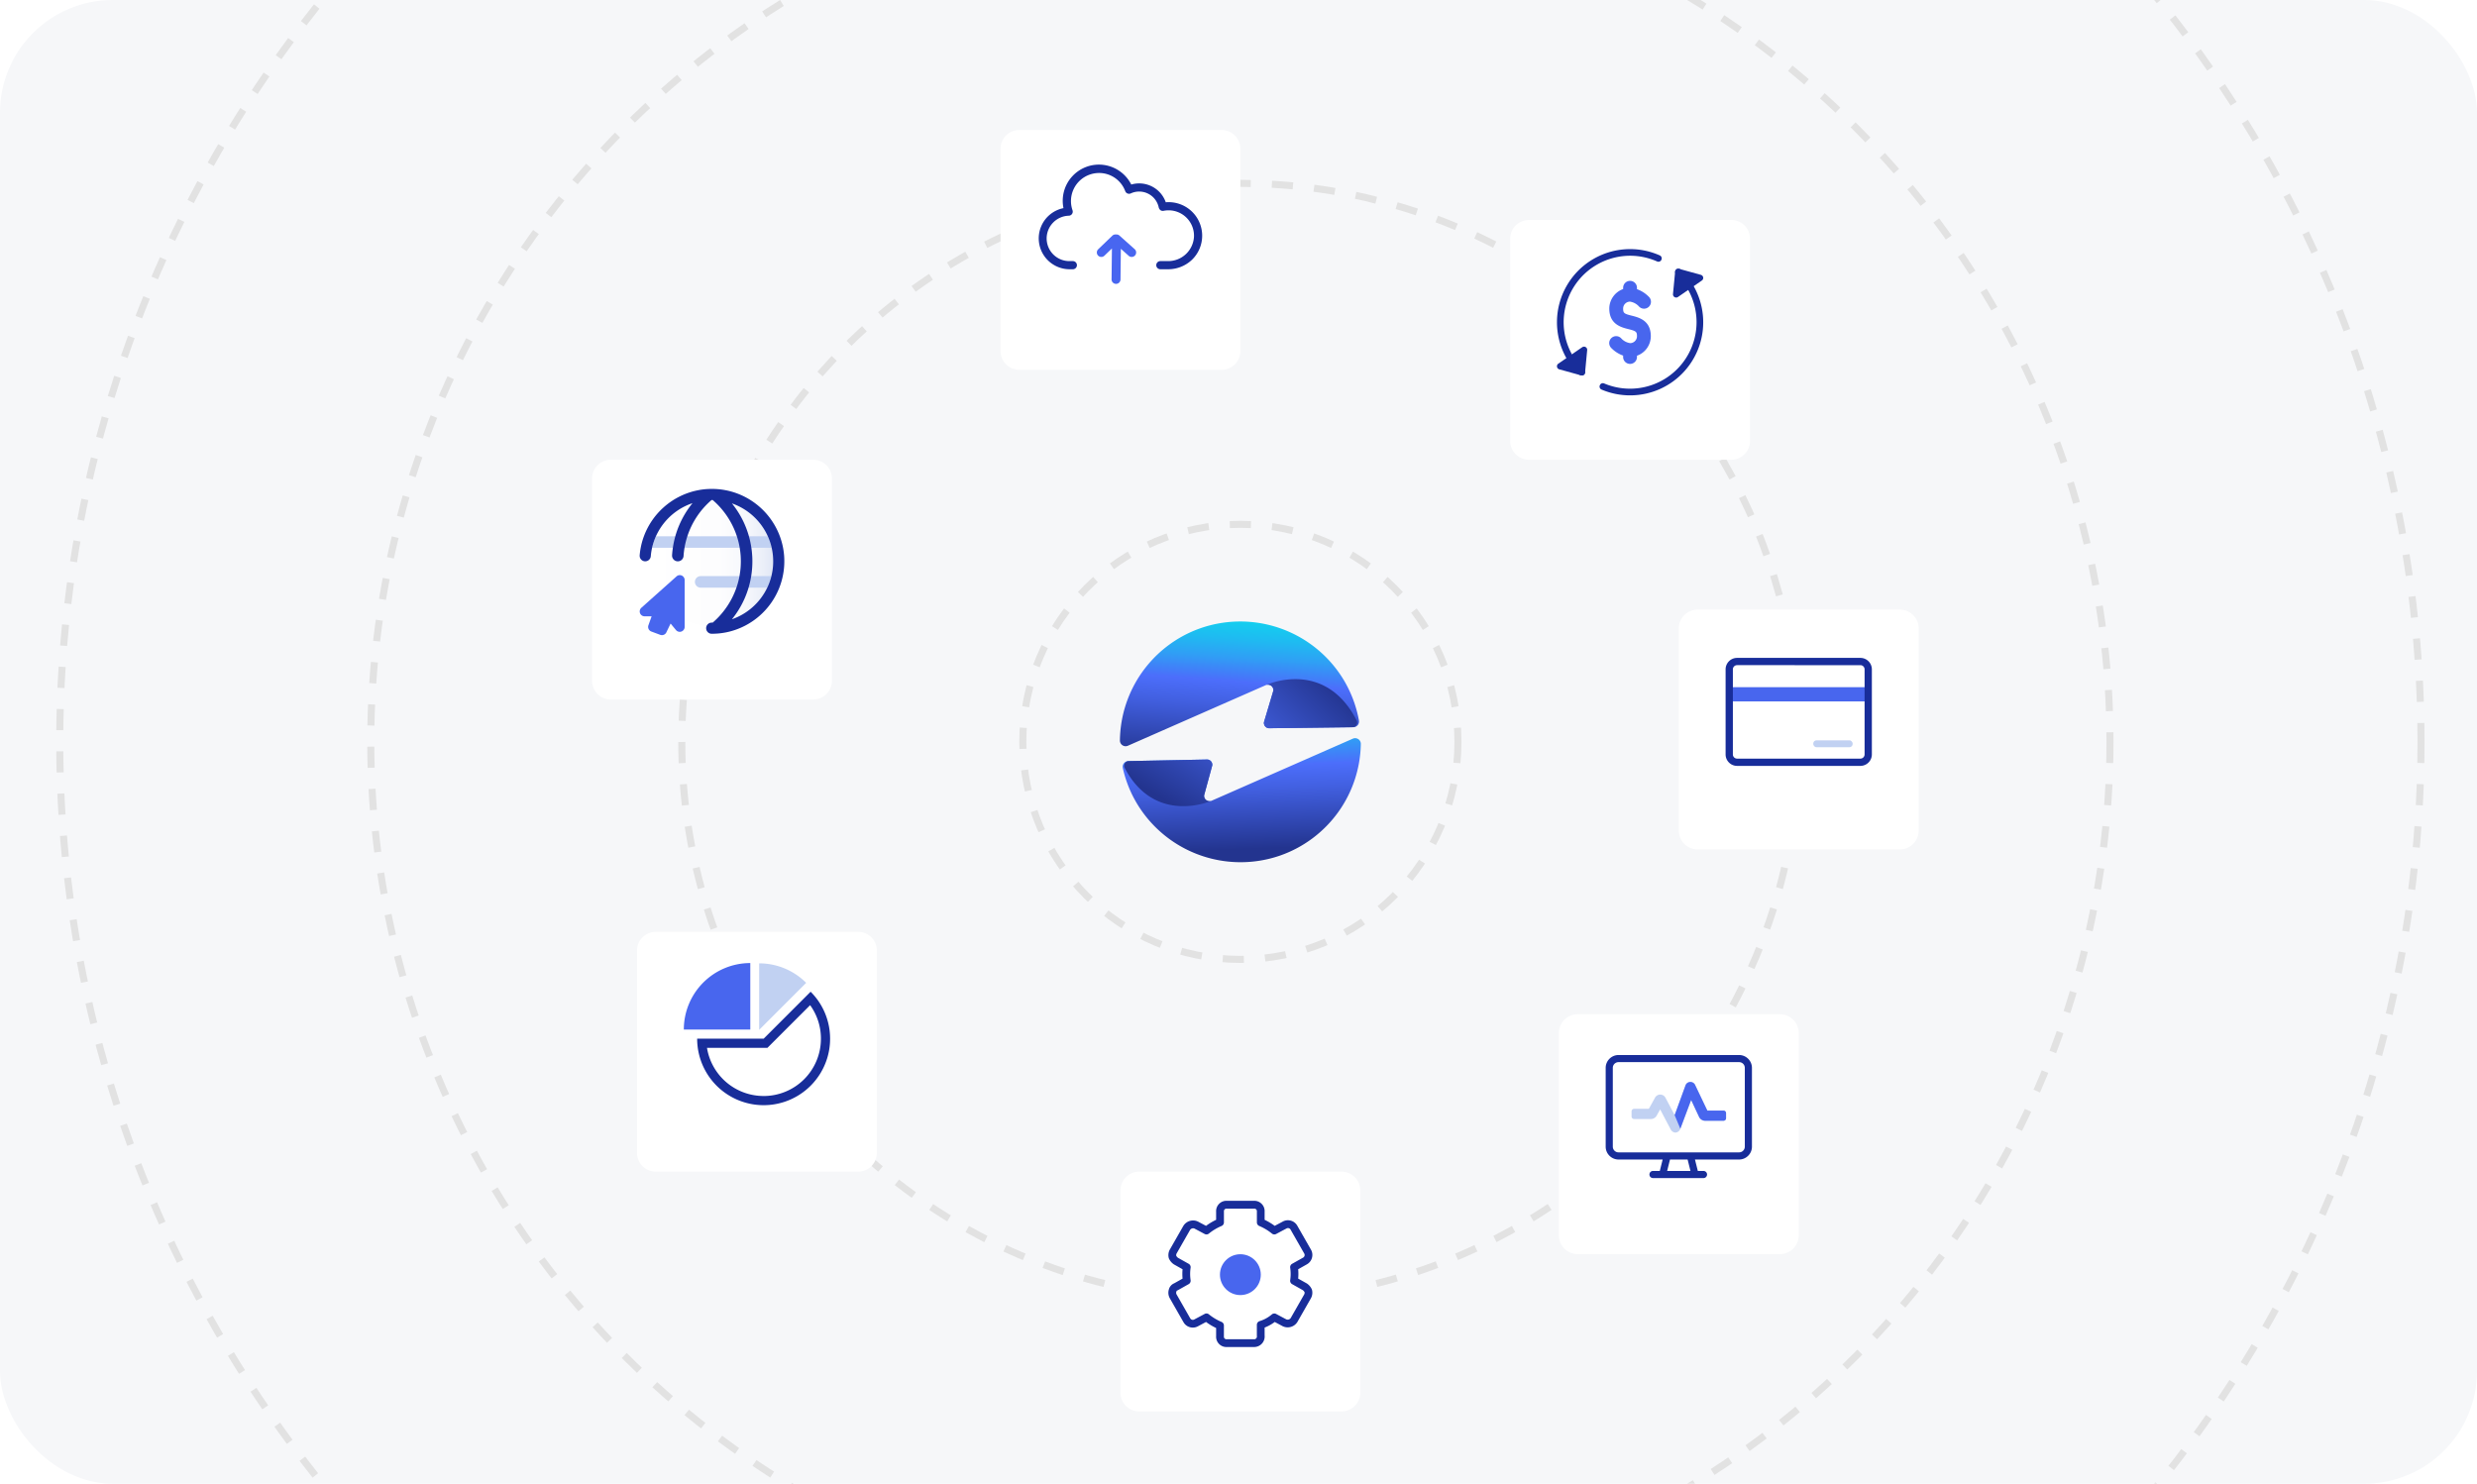 <svg id="Group_48018" data-name="Group 48018" xmlns="http://www.w3.org/2000/svg" xmlns:xlink="http://www.w3.org/1999/xlink" width="703" height="421.162" viewBox="0 0 703 421.162">
  <defs>
    <clipPath id="clip-path">
      <rect id="Rectangle_54785" data-name="Rectangle 54785" width="703" height="421.162" rx="32" fill="#f6f7f9"/>
    </clipPath>
    <linearGradient id="linear-gradient" x1="0.452" y1="-0.549" x2="0.553" y2="0.903" gradientUnits="objectBoundingBox">
      <stop offset="0" stop-color="#0ae0ed"/>
      <stop offset="0.098" stop-color="#0cdbed"/>
      <stop offset="0.198" stop-color="#13cfef"/>
      <stop offset="0.3" stop-color="#1fbaf1"/>
      <stop offset="0.403" stop-color="#309ef5"/>
      <stop offset="0.505" stop-color="#4579f9"/>
      <stop offset="0.533" stop-color="#4c6efb"/>
      <stop offset="0.659" stop-color="#4260e1"/>
      <stop offset="0.927" stop-color="#293d9f"/>
      <stop offset="0.992" stop-color="#23348f"/>
    </linearGradient>
    <linearGradient id="linear-gradient-2" x1="2.781" y1="-2.371" x2="0.4" y2="0.602" xlink:href="#linear-gradient"/>
    <linearGradient id="linear-gradient-3" x1="0.651" y1="-0.277" x2="0.454" y2="1.159" xlink:href="#linear-gradient"/>
    <linearGradient id="linear-gradient-4" x1="-2.066" y1="2.499" x2="0.763" y2="0.342" xlink:href="#linear-gradient"/>
    <filter id="Path_55829" x="413.606" y="47.431" width="98.067" height="98.067" filterUnits="userSpaceOnUse">
      <feOffset dy="5" input="SourceAlpha"/>
      <feGaussianBlur stdDeviation="5" result="blur"/>
      <feFlood flood-opacity="0.078"/>
      <feComposite operator="in" in2="blur"/>
      <feComposite in="SourceGraphic"/>
    </filter>
    <filter id="Path_55829-2" x="268.965" y="21.906" width="98.067" height="98.067" filterUnits="userSpaceOnUse">
      <feOffset dy="5" input="SourceAlpha"/>
      <feGaussianBlur stdDeviation="5" result="blur-2"/>
      <feFlood flood-opacity="0.078"/>
      <feComposite operator="in" in2="blur-2"/>
      <feComposite in="SourceGraphic"/>
    </filter>
    <filter id="Path_55829-3" x="153.039" y="115.498" width="98.067" height="98.067" filterUnits="userSpaceOnUse">
      <feOffset dy="5" input="SourceAlpha"/>
      <feGaussianBlur stdDeviation="5" result="blur-3"/>
      <feFlood flood-opacity="0.078"/>
      <feComposite operator="in" in2="blur-3"/>
      <feComposite in="SourceGraphic"/>
    </filter>
    <linearGradient id="linear-gradient-5" y1="0.5" x2="1" y2="0.5" gradientUnits="objectBoundingBox">
      <stop offset="0" stop-color="#fff"/>
      <stop offset="0.559" stop-color="#fdfdfe"/>
      <stop offset="0.76" stop-color="#f6f8fc"/>
      <stop offset="0.903" stop-color="#eaeef8"/>
      <stop offset="1" stop-color="#dde4f5"/>
    </linearGradient>
    <filter id="Path_55829-4" x="165.802" y="249.504" width="98.067" height="98.067" filterUnits="userSpaceOnUse">
      <feOffset dy="5" input="SourceAlpha"/>
      <feGaussianBlur stdDeviation="5" result="blur-4"/>
      <feFlood flood-opacity="0.078"/>
      <feComposite operator="in" in2="blur-4"/>
      <feComposite in="SourceGraphic"/>
    </filter>
    <filter id="Path_55829-5" x="302.998" y="317.57" width="98.067" height="98.067" filterUnits="userSpaceOnUse">
      <feOffset dy="5" input="SourceAlpha"/>
      <feGaussianBlur stdDeviation="5" result="blur-5"/>
      <feFlood flood-opacity="0.078"/>
      <feComposite operator="in" in2="blur-5"/>
      <feComposite in="SourceGraphic"/>
    </filter>
    <filter id="Path_55829-6" x="427.432" y="272.902" width="98.067" height="98.067" filterUnits="userSpaceOnUse">
      <feOffset dy="5" input="SourceAlpha"/>
      <feGaussianBlur stdDeviation="5" result="blur-6"/>
      <feFlood flood-opacity="0.078"/>
      <feComposite operator="in" in2="blur-6"/>
      <feComposite in="SourceGraphic"/>
    </filter>
    <filter id="Path_55829-7" x="461.466" y="158.039" width="98.067" height="98.067" filterUnits="userSpaceOnUse">
      <feOffset dy="5" input="SourceAlpha"/>
      <feGaussianBlur stdDeviation="5" result="blur-7"/>
      <feFlood flood-opacity="0.078"/>
      <feComposite operator="in" in2="blur-7"/>
      <feComposite in="SourceGraphic"/>
    </filter>
  </defs>
  <g id="Group_48003" data-name="Group 48003" transform="translate(0)">
    <rect id="Rectangle_54559" data-name="Rectangle 54559" width="703" height="421.162" rx="32" fill="#f6f7f9"/>
    <g id="Mask_Group_44070" data-name="Mask Group 44070" clip-path="url(#clip-path)">
      <g id="Group_48002" data-name="Group 48002" transform="translate(15.953 -125.498)">
        <g id="Ellipse_29855" data-name="Ellipse 29855" transform="translate(273.33 273.33)" fill="none" stroke="#e2e2e2" stroke-width="2" stroke-dasharray="6">
          <ellipse cx="62.749" cy="62.749" rx="62.749" ry="62.749" stroke="none"/>
          <ellipse cx="62.749" cy="62.749" rx="61.749" ry="61.749" fill="none"/>
        </g>
        <g id="Ellipse_29856" data-name="Ellipse 29856" transform="translate(176.548 176.548)" fill="none" stroke="#e2e2e2" stroke-width="2" stroke-dasharray="6">
          <ellipse cx="159.531" cy="159.531" rx="159.531" ry="159.531" stroke="none"/>
          <ellipse cx="159.531" cy="159.531" rx="158.531" ry="158.531" fill="none"/>
        </g>
        <g id="Ellipse_29857" data-name="Ellipse 29857" transform="translate(88.274 88.274)" fill="none" stroke="#e2e2e2" stroke-width="2" stroke-dasharray="6">
          <ellipse cx="247.805" cy="247.805" rx="247.805" ry="247.805" stroke="none"/>
          <ellipse cx="247.805" cy="247.805" rx="246.805" ry="246.805" fill="none"/>
        </g>
        <g id="Ellipse_29858" data-name="Ellipse 29858" fill="none" stroke="#e2e2e2" stroke-width="2" stroke-dasharray="6">
          <ellipse cx="336.079" cy="336.079" rx="336.079" ry="336.079" stroke="none"/>
          <ellipse cx="336.079" cy="336.079" rx="335.079" ry="335.079" fill="none"/>
        </g>
      </g>
    </g>
  </g>
  <g id="Group_48004" data-name="Group 48004" transform="translate(317.845 176.397)">
    <g id="Logo-Gradient_Symbol_EBizCharge" style="isolation: isolate">
      <g id="Group_20057" data-name="Group 20057">
        <path id="Path_2121" data-name="Path 2121" d="M-305.372,63.876l40.028-17.59a1.616,1.616,0,0,1,2.27,1.487A34.187,34.187,0,0,1-286.089,79.5a34.292,34.292,0,0,1-41.548-16.636,34.487,34.487,0,0,1-2.994-8.245,1.621,1.621,0,0,1,1.551-1.971l22.335-.451a1.488,1.488,0,0,1,1.51,1.676l-2.314,8.467A1.518,1.518,0,0,0-305.372,63.876Z" transform="translate(331.447 -13.009)" fill="url(#linear-gradient)"/>
        <g id="Group_102" data-name="Group 102" transform="translate(1.196 39.194)">
          <path id="Path_2122" data-name="Path 2122" d="M-307.621,61.3a1.518,1.518,0,0,0,2.176,1.531l-.141.066s-16.01,7.052-24.588-9.375a1.318,1.318,0,0,1,1.144-1.919l22.213-.447a1.488,1.488,0,0,1,1.51,1.676Z" transform="translate(330.323 -51.159)" fill="url(#linear-gradient-2)"/>
        </g>
        <path id="Path_2123" data-name="Path 2123" d="M-289.974,36.831-329.042,54a1.616,1.616,0,0,1-2.271-1.478,34.189,34.189,0,0,1,22.694-31.816A34.283,34.283,0,0,1-267.734,35.43a34.36,34.36,0,0,1,4.257,11.406,1.624,1.624,0,0,1-1.578,1.911l-23.845.28a1.509,1.509,0,0,1-1.531-1.7l2.662-8.949A1.537,1.537,0,0,0-289.974,36.831Z" transform="translate(331.313 -18.72)" fill="url(#linear-gradient-3)"/>
        <path id="Path_2124" data-name="Path 2124" d="M-294.817,35.563a1.521,1.521,0,0,0-1.9-1.646l.16-.1s16.386-7.388,25.4,10.2a1.313,1.313,0,0,1-1.159,1.9l-23.632.3a1.509,1.509,0,0,1-1.532-1.7Z" transform="translate(338.355 -15.896)" fill="url(#linear-gradient-4)"/>
      </g>
    </g>
  </g>
  <g id="Group_48005" data-name="Group 48005" transform="translate(428.606 57.431)">
    <g transform="matrix(1, 0, 0, 1, -428.61, -57.43)" filter="url(#Path_55829)">
      <path id="Path_55829-8" data-name="Path 55829" d="M5.318,0H62.749a5.318,5.318,0,0,1,5.318,5.318V62.749a5.318,5.318,0,0,1-5.318,5.318H5.318A5.318,5.318,0,0,1,0,62.749V5.318A5.318,5.318,0,0,1,5.318,0Z" transform="translate(428.61 57.43)" fill="#fff"/>
    </g>
    <g id="Group_46901" data-name="Group 46901" transform="translate(13.277 13.278)">
      <g id="Decorative-Icon-Recurring" transform="translate(0 0)" style="isolation: isolate">
        <path id="Path_532" data-name="Path 532" d="M2751.524,256.014q-.224-.4-.468-.782c-.159-.257-.325-.507-.5-.753-.185-.268-.376-.536-.575-.792q-.478-.63-1-1.216-.592-.668-1.237-1.281l-.348-.094a.906.906,0,0,0-1.144.785h0a.919.919,0,0,0,.283.751,18.793,18.793,0,0,1,5.8,13.6v.018a18.879,18.879,0,0,1-26.237,17.368.909.909,0,0,0-1.17.439l-.026.053a.916.916,0,0,0,.462,1.247,20.75,20.75,0,0,0,26.157-29.344Zm-18.055-10.523a20.759,20.759,0,0,0-18.079,30.943c.149.264.3.525.464.782s.326.51.5.756.347.5.531.742c.311.416.641.818.981,1.209s.686.754,1.05,1.109a.919.919,0,0,0,.4.228l.239.067a.9.9,0,0,0,1.144-.785l.036-.38A18.874,18.874,0,0,1,2741.146,249a.911.911,0,0,0,1.191-.431l.021-.043a.917.917,0,0,0-.45-1.24A20.716,20.716,0,0,0,2733.469,245.491Z" transform="translate(-2712.718 -245.491)" fill="#182d9a"/>
        <g id="cash-dollar_major_monotone" data-name="cash-dollar major monotone" transform="translate(14.853 9.02)">
          <g id="Group_18689" data-name="Group 18689" transform="translate(0 0)">
            <path id="Path_9832" data-name="Path 9832" d="M2760.132,280.289c-2.193-.538-2.442-.747-2.442-2.016a1.967,1.967,0,0,1,1.92-1.969,4.294,4.294,0,0,1,2.586,1.39,1.963,1.963,0,1,0,2.82-2.731l-.048-.048a8.853,8.853,0,0,0-3.351-2.145v-.394a1.964,1.964,0,0,0-3.928,0v.361a5.911,5.911,0,0,0-3.929,5.535c0,4.475,3.391,5.326,5.415,5.832,2.193.546,2.442.755,2.442,2.017a1.966,1.966,0,0,1-1.912,1.968,4.252,4.252,0,0,1-2.587-1.39,1.966,1.966,0,1,0-2.78,2.78,8.813,8.813,0,0,0,3.35,2.145v.394a1.964,1.964,0,0,0,3.928,0v-.361a5.89,5.89,0,0,0,3.928-5.535C2765.546,281.647,2762.156,280.8,2760.132,280.289Zm0,0c-2.193-.538-2.442-.747-2.442-2.016a1.967,1.967,0,0,1,1.92-1.969,4.294,4.294,0,0,1,2.586,1.39,1.963,1.963,0,1,0,2.82-2.731l-.048-.048a8.853,8.853,0,0,0-3.351-2.145v-.394a1.964,1.964,0,0,0-3.928,0v.361a5.911,5.911,0,0,0-3.929,5.535c0,4.475,3.391,5.326,5.415,5.832,2.193.546,2.442.755,2.442,2.017a1.966,1.966,0,0,1-1.912,1.968,4.252,4.252,0,0,1-2.587-1.39,1.966,1.966,0,1,0-2.78,2.78,8.813,8.813,0,0,0,3.35,2.145v.394a1.964,1.964,0,0,0,3.928,0v-.361a5.89,5.89,0,0,0,3.928-5.535C2765.546,281.647,2762.156,280.8,2760.132,280.289Zm0,0c-2.193-.538-2.442-.747-2.442-2.016a1.967,1.967,0,0,1,1.92-1.969,4.294,4.294,0,0,1,2.586,1.39,1.963,1.963,0,1,0,2.82-2.731l-.048-.048a8.853,8.853,0,0,0-3.351-2.145v-.394a1.964,1.964,0,0,0-3.928,0v.361a5.911,5.911,0,0,0-3.929,5.535c0,4.475,3.391,5.326,5.415,5.832,2.193.546,2.442.755,2.442,2.017a1.966,1.966,0,0,1-1.912,1.968,4.252,4.252,0,0,1-2.587-1.39,1.966,1.966,0,1,0-2.78,2.78,8.813,8.813,0,0,0,3.35,2.145v.394a1.964,1.964,0,0,0,3.928,0v-.361a5.89,5.89,0,0,0,3.928-5.535C2765.546,281.647,2762.156,280.8,2760.132,280.289Z" transform="translate(-2753.761 -270.416)" fill="#4866ee"/>
          </g>
        </g>
        <g id="Group_18690" data-name="Group 18690" transform="translate(0 5.572)">
          <path id="Path_9833" data-name="Path 9833" d="M2812.282,263.35a.909.909,0,0,0-.652-.724l-5.819-1.61-.348-.094a.905.905,0,0,0-1.144.785l-.159,1.686-.448,4.683a.9.9,0,0,0,.445.865.843.843,0,0,0,.4.123.9.9,0,0,0,.572-.156l2.095-1.444,2.363-1.625,2.316-1.6A.906.906,0,0,0,2812.282,263.35Z" transform="translate(-2770.782 -260.889)" fill="#182d9a"/>
          <path id="Path_9834" data-name="Path 9834" d="M2720.853,322.131a.933.933,0,0,0-.4-.123.908.908,0,0,0-.572.159l-2.142,1.473-2.353,1.621-2.28,1.57a.905.905,0,0,0,.271,1.618l5.7,1.574.467.13a.9.9,0,0,0,1.143-.785l.152-1.6.453-4.769A.9.9,0,0,0,2720.853,322.131Z" transform="translate(-2712.715 -299.89)" fill="#182d9a"/>
        </g>
      </g>
    </g>
  </g>
  <g id="Group_48006" data-name="Group 48006" transform="translate(283.965 31.906)">
    <g transform="matrix(1, 0, 0, 1, -283.97, -31.91)" filter="url(#Path_55829-2)">
      <path id="Path_55829-9" data-name="Path 55829" d="M5.318,0H62.749a5.318,5.318,0,0,1,5.318,5.318V62.749a5.318,5.318,0,0,1-5.318,5.318H5.318A5.318,5.318,0,0,1,0,62.749V5.318A5.318,5.318,0,0,1,5.318,0Z" transform="translate(283.97 31.91)" fill="#fff"/>
    </g>
    <g id="Group_48014" data-name="Group 48014" transform="translate(10.841 14.829)">
      <g id="Decorative-Icon-CloudUpload" style="isolation: isolate">
        <path id="Path_9937" data-name="Path 9937" d="M2066.464,1375.995l-.053,0a7.981,7.981,0,0,0-7.554-5.356h-.008a7.754,7.754,0,0,0-2.23.321,10.274,10.274,0,0,0-19.24,6.694,8.763,8.763,0,0,0,1.7,17.351h.96a1.157,1.157,0,0,0,1.157-1.157h0a1.157,1.157,0,0,0-1.157-1.157h-.96a6.442,6.442,0,0,1-6.478-6.409,6.474,6.474,0,0,1,6.285-6.474,1.161,1.161,0,0,0,1.061-1.543,7.961,7.961,0,0,1,4.9-10.134,8.064,8.064,0,0,1,2.648-.45,7.908,7.908,0,0,1,7.41,5.147,1.155,1.155,0,0,0,1.487.683.7.7,0,0,0,.084-.032,5.672,5.672,0,0,1,7.933,3.959,1.466,1.466,0,0,0,.521.818,1.145,1.145,0,0,0,.814.17l.044-.008a7.444,7.444,0,0,1,1.43-.141,7.211,7.211,0,0,1,7.2,7.482,7.326,7.326,0,0,1-7.381,6.932h-2.166a1.157,1.157,0,0,0-1.157,1.157h0a1.157,1.157,0,0,0,1.157,1.157h2.14a9.788,9.788,0,0,0,6.892-2.744,9.52,9.52,0,0,0-7.444-16.271Z" transform="translate(-2030.358 -1365.312)" fill="#182d9a"/>
        <g id="Group_18779" data-name="Group 18779" transform="translate(16.51 19.814)">
          <g id="Group_18778" data-name="Group 18778" transform="translate(0 0)">
            <g id="Group_18777" data-name="Group 18777">
              <path id="Path_9938" data-name="Path 9938" d="M2077.849,1414.943a1.266,1.266,0,0,0-.844-.322,1.312,1.312,0,0,0-.15.015,1.17,1.17,0,0,0-.157-.015,1.263,1.263,0,0,0-.879.354l-3.984,3.831a1.268,1.268,0,1,0,1.758,1.827l2.113-2.032-.1,8.766a1.268,1.268,0,0,0,1.253,1.282h.015a1.268,1.268,0,0,0,1.267-1.253l.1-8.7,2.211,1.973a1.268,1.268,0,1,0,1.688-1.892Z" transform="translate(-2071.446 -1414.621)" fill="#4866f0"/>
            </g>
          </g>
        </g>
      </g>
    </g>
  </g>
  <g id="Group_48007" data-name="Group 48007" transform="translate(168.039 125.498)">
    <g transform="matrix(1, 0, 0, 1, -168.04, -125.5)" filter="url(#Path_55829-3)">
      <path id="Path_55829-10" data-name="Path 55829" d="M5.318,0H62.749a5.318,5.318,0,0,1,5.318,5.318V62.749a5.318,5.318,0,0,1-5.318,5.318H5.318A5.318,5.318,0,0,1,0,62.749V5.318A5.318,5.318,0,0,1,5.318,0Z" transform="translate(168.04 125.5)" fill="#fff"/>
    </g>
    <g id="Group_48015" data-name="Group 48015" transform="translate(13.503 13.278)">
      <g id="Decorative-Icon-Web" style="isolation: isolate">
        <path id="Path_531" data-name="Path 531" d="M2756.351,1598.975a18.389,18.389,0,1,1,0-.017Z" transform="translate(-2717.392 -1578.405)" fill="url(#linear-gradient-5)"/>
        <g id="Group_18881" data-name="Group 18881" transform="translate(15.675 24.758)">
          <path id="Path_10050" data-name="Path 10050" d="M2778.4,1642.691a17.168,17.168,0,0,1-1.174,3.272h-18.9a1.636,1.636,0,0,1-1.636-1.636h0a1.636,1.636,0,0,1,1.636-1.636Z" transform="translate(-2756.681 -1642.691)" fill="#c1d1f2"/>
        </g>
        <g id="Group_18882" data-name="Group 18882" transform="translate(3.526 13.438)">
          <path id="Path_10051" data-name="Path 10051" d="M2757.214,1614.833h-33.943a17.218,17.218,0,0,1,1.1-3.272h31.75A16.939,16.939,0,0,1,2757.214,1614.833Z" transform="translate(-2723.271 -1611.561)" fill="#c1d1f2"/>
        </g>
        <g id="Group_18883" data-name="Group 18883">
          <path id="Path_10052" data-name="Path 10052" d="M2725.8,1642.2a1.2,1.2,0,0,0-.261-.16,1.41,1.41,0,0,0-.568-.12,1.332,1.332,0,0,0-.825.28.965.965,0,0,0-.094.08l-.832.742-2.745,2.45-1.422,1.269-2.4,2.142-2.574,2.3a1.384,1.384,0,0,0,.916,2.426h1.989l-.91,2.548a1.4,1.4,0,0,0,.833,1.771l2.515.938a1.434,1.434,0,0,0,.488.087,1.379,1.379,0,0,0,1.251-.779l1.21-2.512,1.531,1.851a1.4,1.4,0,0,0,1.069.5,1.371,1.371,0,0,0,.466-.083,1.393,1.393,0,0,0,.862-.9,1.372,1.372,0,0,0,.062-.407v-13.312A1.377,1.377,0,0,0,2725.8,1642.2Z" transform="translate(-2713.59 -1617.443)" fill="#4866ee"/>
          <path id="Path_10053" data-name="Path 10053" d="M2754.564,1593.454c-.062-.727-.16-1.44-.291-2.141a20.1,20.1,0,0,0-.913-3.273,20.632,20.632,0,0,0-14.526-12.883c-.281-.066-.56-.127-.844-.178a19.22,19.22,0,0,0-2.3-.313c-.345-.029-.694-.047-1.043-.054q-.289-.011-.578-.011c-.149,0-.3,0-.447.008q-.518.011-1.025.043a19.837,19.837,0,0,0-2.345.305c-.291.055-.578.117-.862.182a20.638,20.638,0,0,0-14.61,12.9,20.073,20.073,0,0,0-.913,3.273,20.832,20.832,0,0,0-.291,2.141v.018a1.581,1.581,0,0,0,3.153.236c.007-.084.014-.171.022-.255a17.42,17.42,0,0,1,11.814-14.8,26.23,26.23,0,0,0-4.873,9.385,25.966,25.966,0,0,0-.695,3.273c-.1.683-.178,1.378-.225,2.08v.036a1.634,1.634,0,1,0,3.262.2c0-.08.011-.156.014-.236.055-.7.139-1.4.258-2.08a21.787,21.787,0,0,1,.808-3.273,22.956,22.956,0,0,1,6.861-10.279h.094c.08,0,.156,0,.236,0a23.041,23.041,0,0,1,6.854,10.276,22.269,22.269,0,0,1,.807,3.273c.117.683.2,1.378.258,2.08.044.585.065,1.174.065,1.771,0,.505-.018,1.007-.047,1.5a23.558,23.558,0,0,1-.338,2.694,22.442,22.442,0,0,1-.865,3.273,22.988,22.988,0,0,1-6.737,9.93c-.066,0-.135,0-.2,0v0h-.077a1.583,1.583,0,1,0,0,3.167h.077c.181,0,.36,0,.542-.011.353-.011.7-.029,1.043-.054a20.714,20.714,0,0,0,2.309-.313c.284-.055.563-.116.84-.182h0a20.639,20.639,0,0,0,14.385-12.537,20.483,20.483,0,0,0,1.356-6.018c.036-.48.05-.964.05-1.45C2754.632,1594.589,2754.611,1594.018,2754.564,1593.454Zm-3.149,3.16a17.5,17.5,0,0,1-.454,2.745,17.074,17.074,0,0,1-1.175,3.273,17.477,17.477,0,0,1-10.032,8.978,25.9,25.9,0,0,0,5.472-12.25,25.109,25.109,0,0,0,.294-2.694c.029-.5.043-1,.043-1.5,0-.6-.018-1.186-.062-1.771-.046-.7-.119-1.4-.222-2.08a26.009,26.009,0,0,0-5.523-12.6,17.464,17.464,0,0,1,10.189,9.323,16.991,16.991,0,0,1,1.094,3.273,17.461,17.461,0,0,1,.349,2.141c.054.56.084,1.135.084,1.709C2751.473,1595.65,2751.451,1596.138,2751.415,1596.614Z" transform="translate(-2713.572 -1574.601)" fill="#182d9a"/>
        </g>
      </g>
    </g>
  </g>
  <g id="Group_48008" data-name="Group 48008" transform="translate(180.802 259.504)">
    <g transform="matrix(1, 0, 0, 1, -180.8, -259.5)" filter="url(#Path_55829-4)">
      <path id="Path_55829-11" data-name="Path 55829" d="M5.318,0H62.749a5.318,5.318,0,0,1,5.318,5.318V62.749a5.318,5.318,0,0,1-5.318,5.318H5.318A5.318,5.318,0,0,1,0,62.749V5.318A5.318,5.318,0,0,1,5.318,0Z" transform="translate(180.8 259.5)" fill="#fff"/>
    </g>
    <g id="Group_48017" data-name="Group 48017" transform="translate(13.277 13.867)">
      <g id="Decorative-Icon-Pie" transform="translate(0 0)" style="isolation: isolate">
        <path id="Path_9876" data-name="Path 9876" d="M2559.149,2969.644l-13.34,13.34v-18.875A18.836,18.836,0,0,1,2559.149,2969.644Z" transform="translate(-2524.428 -2964.03)" fill="#c1d1f2"/>
        <path id="Path_9877" data-name="Path 9877" d="M2510.44,2963.9v18.875h-18.863v0A18.868,18.868,0,0,1,2510.44,2963.9Z" transform="translate(-2491.578 -2963.905)" fill="#4866ee"/>
        <line id="Line_128" data-name="Line 128" x1="1.38" y2="1.38" transform="translate(33.803 6.261)" fill="none"/>
        <path id="Path_9997" data-name="Path 9997" d="M2535.073,2986.5a18.544,18.544,0,0,0-1.712-1.96l-1.829,1.834-11.5,11.5h-18.871a18.867,18.867,0,1,0,33.915-11.376Zm-15.048,27.637h0a16.272,16.272,0,0,1-16.072-13.663h17.15l12.12-12.119a16.189,16.189,0,0,1,3.067,9.5v.017A16.262,16.262,0,0,1,2520.025,3014.142Z" transform="translate(-2497.38 -2976.408)" fill="#182d9a"/>
      </g>
    </g>
  </g>
  <g id="Group_48009" data-name="Group 48009" transform="translate(317.998 327.57)">
    <g transform="matrix(1, 0, 0, 1, -318, -327.57)" filter="url(#Path_55829-5)">
      <path id="Path_55829-12" data-name="Path 55829" d="M5.318,0H62.749a5.318,5.318,0,0,1,5.318,5.318V62.749a5.318,5.318,0,0,1-5.318,5.318H5.318A5.318,5.318,0,0,1,0,62.749V5.318A5.318,5.318,0,0,1,5.318,0Z" transform="translate(318 327.57)" fill="#fff"/>
    </g>
    <g id="Group_48016" data-name="Group 48016" transform="translate(13.597 13.279)" style="isolation: isolate">
      <g id="Icon-7-2">
        <g id="Group_18765" data-name="Group 18765">
          <path id="Path_9927" data-name="Path 9927" d="M2951.746,290.931a2.923,2.923,0,0,1-2.913-2.744c-.006-.114-.006-.214,0-.312v-2.342a17,17,0,0,1-2.861-1.716l-2.243,1.195a3.05,3.05,0,0,1-4.151-1.12l-.013-.023-.026-.043-3.852-6.745a3.189,3.189,0,0,1-.3-2.374c.005-.02.011-.04.017-.059a2.61,2.61,0,0,1,1.548-1.817l2.359-1.325a14.014,14.014,0,0,1,0-2.652l-2.437-1.372c-.031-.018-.062-.037-.091-.058a3.967,3.967,0,0,1-1.334-1.606,1.067,1.067,0,0,1-.068-.2,3.281,3.281,0,0,1,.291-2.317l3.867-6.77c.01-.018.022-.036.033-.054a3.251,3.251,0,0,1,4.092-1.168l.05.025,2.258,1.2a16.984,16.984,0,0,1,2.861-1.716v-2.337a2.93,2.93,0,0,1,2.73-3.056,2.353,2.353,0,0,1,.345,0h7.632a2.926,2.926,0,0,1,3.058,2.741c.005.114.006.214,0,.312v2.342a16.941,16.941,0,0,1,2.861,1.716l2.243-1.195a3.05,3.05,0,0,1,4.127,1.082,1.538,1.538,0,0,1,.078.134l3.837,6.715a3.054,3.054,0,0,1-1.119,4.165c-.018.012-.047.029-.078.046l-2.428,1.367a14.116,14.116,0,0,1,0,2.652l2.436,1.369a.831.831,0,0,1,.093.058,3.937,3.937,0,0,1,1.337,1.612,1.051,1.051,0,0,1,.064.185,3.265,3.265,0,0,1-.289,2.324l-3.868,6.773a.613.613,0,0,1-.032.053,3.248,3.248,0,0,1-4.091,1.166c-.017-.008-.034-.016-.05-.025l-2.249-1.2a11.915,11.915,0,0,1-2.871,1.589v2.233a2.985,2.985,0,0,1-2.585,3.261,2.655,2.655,0,0,1-.463.023h-7.656C2951.845,290.93,2951.8,290.931,2951.746,290.931Zm-5.664-9.527a1.1,1.1,0,0,1,.7.247,14.78,14.78,0,0,0,3.584,2.149,1.1,1.1,0,0,1,.676,1.017V287.9c0,.017,0,.034,0,.051a1.038,1.038,0,0,0,0,.117.711.711,0,0,0,.241.479.7.7,0,0,0,.518.178l.068,0h7.776a.58.58,0,0,0,.08,0,.779.779,0,0,0,.68-.87,1.134,1.134,0,0,1-.01-.141v-3.081a1.1,1.1,0,0,1,.779-1.054,9.752,9.752,0,0,0,3.462-1.9,1.1,1.1,0,0,1,1.234-.134l2.86,1.523a1.035,1.035,0,0,0,1.268-.358l3.834-6.713a1.032,1.032,0,0,0,.1-.634,1.737,1.737,0,0,0-.5-.584l-3.028-1.7a1.1,1.1,0,0,1-.551-1.126,11.842,11.842,0,0,0,0-3.524,1.1,1.1,0,0,1,.55-1.125l3.082-1.734.006,0,.028-.018a.847.847,0,0,0,.322-1.164l-3.854-6.745c0-.007-.008-.014-.011-.021l-.021-.035a.844.844,0,0,0-1.153-.309l-.034.02-2.89,1.539a1.1,1.1,0,0,1-1.215-.117,14.691,14.691,0,0,0-3.583-2.149,1.1,1.1,0,0,1-.677-1.018v-3.081c0-.017,0-.034,0-.051a1.169,1.169,0,0,0,0-.117.715.715,0,0,0-.755-.656l-.069,0h-7.705c-.033,0-.068,0-.1,0l-.052,0a.719.719,0,0,0-.674.76c0,.022,0,.043,0,.065v3.081a1.1,1.1,0,0,1-.676,1.017,14.774,14.774,0,0,0-3.584,2.15,1.1,1.1,0,0,1-1.214.117l-2.86-1.524a1.035,1.035,0,0,0-1.268.362l-3.834,6.709a1.041,1.041,0,0,0-.1.633,1.757,1.757,0,0,0,.5.585l3.028,1.7a1.1,1.1,0,0,1,.55,1.125,11.842,11.842,0,0,0,0,3.524,1.1,1.1,0,0,1-.55,1.126l-3.082,1.731a1.134,1.134,0,0,1-.186.083c-.092.031-.131.044-.259.426a.958.958,0,0,0,.1.687l3.824,6.695c.026.041.047.078.066.113a.843.843,0,0,0,1.143.289l.035-.02,2.89-1.538A1.1,1.1,0,0,1,2946.083,281.4Zm-6.445,2.568,0,0Zm30.4-26.267v0Z" transform="translate(-2935.279 -249.421)" fill="#182d9a"/>
        </g>
      </g>
      <ellipse id="Ellipse_476" data-name="Ellipse 476" cx="5.797" cy="5.797" rx="5.797" ry="5.797" transform="translate(14.638 15.168)" fill="#4866ee"/>
    </g>
  </g>
  <g id="Group_48010" data-name="Group 48010" transform="translate(442.432 282.902)">
    <g transform="matrix(1, 0, 0, 1, -442.43, -282.9)" filter="url(#Path_55829-6)">
      <path id="Path_55829-13" data-name="Path 55829" d="M5.318,0H62.749a5.318,5.318,0,0,1,5.318,5.318V62.749a5.318,5.318,0,0,1-5.318,5.318H5.318A5.318,5.318,0,0,1,0,62.749V5.318A5.318,5.318,0,0,1,5.318,0Z" transform="translate(442.43 282.9)" fill="#fff"/>
    </g>
    <g id="Group_48013" data-name="Group 48013" transform="translate(13.277 16.567)">
      <g id="Decorative-Icon-Analysis" transform="translate(0 0)" style="isolation: isolate">
        <path id="Path_9955" data-name="Path 9955" d="M2971.275,1585.921h-34.222a3.657,3.657,0,0,0-3.645,3.645v22.374a3.66,3.66,0,0,0,3.645,3.648h12.525l-.812,3.237h-1.925a1.014,1.014,0,1,0,0,2.028h14.326a1.014,1.014,0,0,0,0-2.028h-1.606l-.812-3.237h12.526a3.661,3.661,0,0,0,3.645-3.648v-22.374A3.658,3.658,0,0,0,2971.275,1585.921Zm-20.42,32.9.808-3.237h5l.809,3.237Zm22.041-6.885a1.622,1.622,0,0,1-1.621,1.62h-34.222a1.622,1.622,0,0,1-1.621-1.62v-22.374a1.622,1.622,0,0,1,1.621-1.62h34.222a1.622,1.622,0,0,1,1.621,1.62Z" transform="translate(-2933.408 -1585.921)" fill="#182d9a"/>
        <path id="Path_9956" data-name="Path 9956" d="M2966.175,1621.45a1.587,1.587,0,0,1-1.323-.882l-3.006-5.7-.972,1.745a1.905,1.905,0,0,1-1.681.987h-4.738a.723.723,0,0,1-.723-.723v-1.446a.723.723,0,0,1,.723-.723h4.181l1.771-3.184a1.674,1.674,0,0,1,2.946.029l2.609,4.929,3.072-8.406a1.478,1.478,0,0,1,2.754-.109l3.451,7.235h4.594a.722.722,0,0,1,.722.723v1.446a.723.723,0,0,1-.722.723h-5.2a1.922,1.922,0,0,1-1.735-1.084l-2.251-4.817-3.069,8.171a1.59,1.59,0,0,1-1.308,1.084Zm3.014-12.287,2.53-.1" transform="translate(-2946.387 -1599.433)" fill="#c1d1f2"/>
        <g id="Group_18806" data-name="Group 18806" transform="translate(19.574 7.647)">
          <g id="Group_18805" data-name="Group 18805" transform="translate(0 0)">
            <path id="Path_9957" data-name="Path 9957" d="M2987.572,1616.5l3.072-8.424a1.479,1.479,0,0,1,2.754-.109l3.451,7.235h4.593a.722.722,0,0,1,.722.723v1.446a.723.723,0,0,1-.722.723h-5.2a1.922,1.922,0,0,1-1.735-1.084l-2.252-4.817-3.068,8.171Zm3.227-7.34,2.53-.1" transform="translate(-2987.572 -1607.08)" fill="#4866ee"/>
          </g>
        </g>
      </g>
    </g>
  </g>
  <g id="Group_48011" data-name="Group 48011" transform="translate(476.466 168.039)">
    <g transform="matrix(1, 0, 0, 1, -476.47, -168.04)" filter="url(#Path_55829-7)">
      <path id="Path_55829-14" data-name="Path 55829" d="M5.318,0H62.749a5.318,5.318,0,0,1,5.318,5.318V62.749a5.318,5.318,0,0,1-5.318,5.318H5.318A5.318,5.318,0,0,1,0,62.749V5.318A5.318,5.318,0,0,1,5.318,0Z" transform="translate(476.47 168.04)" fill="#fff"/>
    </g>
    <g id="Group_48012" data-name="Group 48012" transform="translate(13.277 18.705)">
      <g id="Decorative-Icon-Card" style="isolation: isolate">
        <rect id="Rectangle_13484" data-name="Rectangle 13484" width="39.616" height="4.041" transform="translate(0.923 8.314)" fill="#4866ee"/>
        <g id="Group_18730" data-name="Group 18730">
          <path id="Path_9881" data-name="Path 9881" d="M2069.584,504.638h-35a3.26,3.26,0,0,1-3.256-3.256V477.238a3.26,3.26,0,0,1,3.256-3.256h35a3.259,3.259,0,0,1,3.255,3.256v24.144A3.259,3.259,0,0,1,2069.584,504.638Zm-35-28.593a1.193,1.193,0,0,0-1.192,1.192v24.144a1.194,1.194,0,0,0,1.192,1.193h35a1.194,1.194,0,0,0,1.192-1.193V477.238a1.193,1.193,0,0,0-1.192-1.192Z" transform="translate(-2031.327 -473.982)" fill="#182d9a"/>
        </g>
        <rect id="Rectangle_13485" data-name="Rectangle 13485" width="11.182" height="1.958" rx="0.915" transform="translate(24.878 23.398)" fill="#c1d1f2"/>
      </g>
    </g>
  </g>
</svg>
